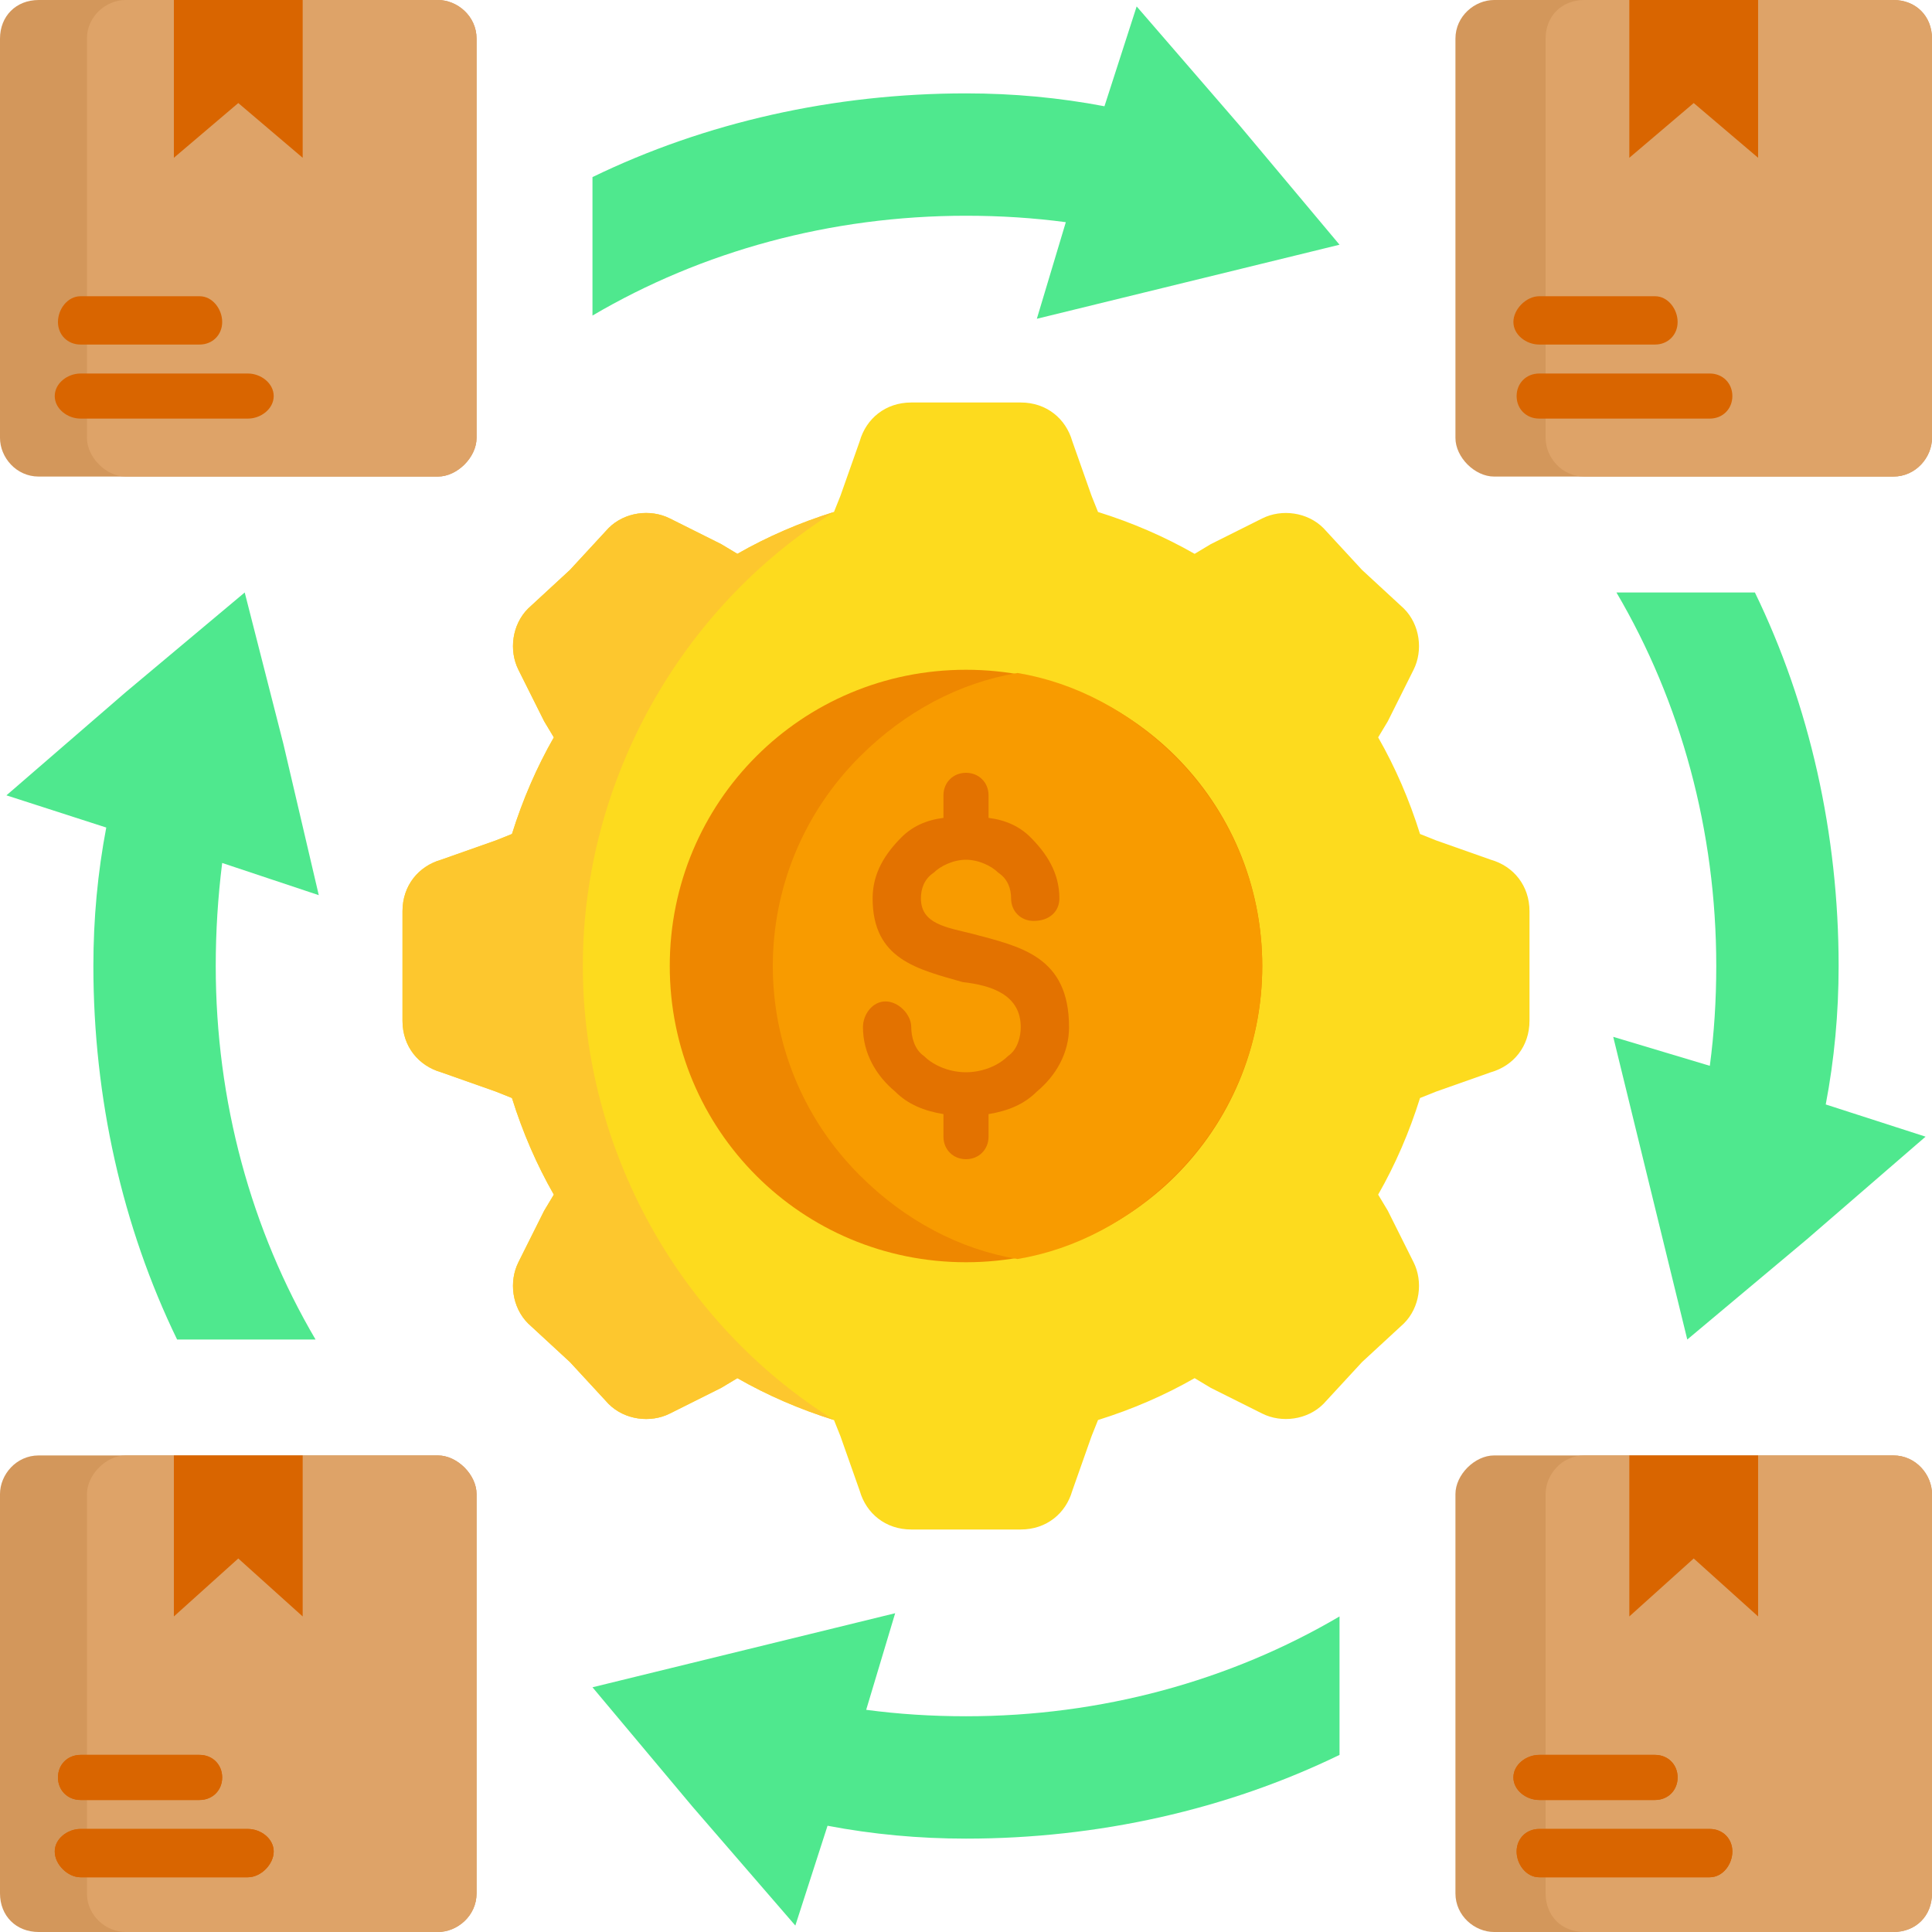<svg version="1.2" xmlns="http://www.w3.org/2000/svg" viewBox="0 0 60 60" width="60" height="60"><style>.a{fill:#d3975b}.b{fill:#dea368}.c{fill:#4fe88e}.d{fill:#d96500}.e{fill:#fddb1e}.f{fill:#fdc72e}.g{fill:#ee8700}.h{fill:#f89b00}.i{fill:#e37200}</style><path class="a" d="m46.4 0h12.4c0.7 0 1.2 0.5 1.2 1.2v12.4c0 0.6-0.5 1.2-1.2 1.2h-12.4c-0.6 0-1.2-0.6-1.2-1.2v-12.4c0-0.7 0.6-1.2 1.2-1.2z"/><path class="b" d="m49.2 0h9.6c0.7 0 1.2 0.5 1.2 1.2v12.4c0 0.6-0.5 1.2-1.2 1.2h-9.6c-0.7 0-1.2-0.6-1.2-1.2v-12.4c0-0.7 0.5-1.2 1.2-1.2z"/><path class="a" d="m46.4 45.2h12.4c0.7 0 1.2 0.6 1.2 1.2v12.4c0 0.7-0.5 1.2-1.2 1.2h-12.4c-0.6 0-1.2-0.5-1.2-1.2v-12.4c0-0.6 0.6-1.2 1.2-1.2z"/><path class="b" d="m49.2 45.2h9.6c0.7 0 1.2 0.6 1.2 1.2v12.4c0 0.7-0.5 1.2-1.2 1.2h-9.6c-0.7 0-1.2-0.5-1.2-1.2v-12.4c0-0.6 0.5-1.2 1.2-1.2z"/><path class="a" d="m1.2 45.2h12.4c0.6 0 1.2 0.6 1.2 1.2v12.4c0 0.7-0.6 1.2-1.2 1.2h-12.4c-0.7 0-1.2-0.5-1.2-1.2v-12.4c0-0.6 0.5-1.2 1.2-1.2z"/><path class="b" d="m3.9 45.2h9.7c0.6 0 1.2 0.6 1.2 1.2v12.4c0 0.7-0.6 1.2-1.2 1.2h-9.7c-0.6 0-1.2-0.5-1.2-1.2v-12.4c0-0.6 0.6-1.2 1.2-1.2z"/><path fill-rule="evenodd" class="c" d="m18.4 5.5v4.3c3.4-2 7.4-3.1 11.6-3.1q1.6 0 3.1 0.2l-0.9 3 9.4-2.3-3.1-3.7-3.2-3.7-1 3.1q-2.1-0.4-4.3-0.4c-4.1 0-8.1 0.9-11.6 2.6zm-10.8 12.9l-3.7 3.1-3.7 3.2 3.1 1q-0.4 2.1-0.4 4.3c0 4.1 0.9 8.1 2.6 11.6h4.3c-2-3.4-3.1-7.4-3.1-11.6q0-1.6 0.2-3.2l3 1-1.1-4.7c0 0-1.2-4.7-1.2-4.7zm42.6 0c2 3.4 3.1 7.4 3.1 11.6q0 1.6-0.2 3.1l-3-0.9 2.3 9.4 3.7-3.1 3.7-3.2-3.1-1q0.4-2.1 0.4-4.3c0-4.1-0.9-8.1-2.6-11.6 0 0-4.3 0-4.3 0zm-8.6 31.8c-3.4 2-7.4 3.1-11.6 3.1q-1.6 0-3.1-0.2l0.9-3-9.4 2.3 3.1 3.7 3.2 3.7 1-3.1q2.1 0.4 4.3 0.4c4.1 0 8.1-0.9 11.6-2.6 0 0 0-4.3 0-4.3z"/><path fill-rule="evenodd" class="d" d="m50.6 4.9l2-1.7 2 1.7v-4.9h-4z"/><path class="a" d="m1.2 0h12.4c0.6 0 1.2 0.5 1.2 1.2v12.4c0 0.6-0.6 1.2-1.2 1.2h-12.4c-0.7 0-1.2-0.6-1.2-1.2v-12.4c0-0.7 0.5-1.2 1.2-1.2z"/><path class="b" d="m3.9 0h9.7c0.6 0 1.2 0.5 1.2 1.2v12.4c0 0.6-0.6 1.2-1.2 1.2h-9.7c-0.6 0-1.2-0.6-1.2-1.2v-12.4c0-0.7 0.6-1.2 1.2-1.2z"/><path fill-rule="evenodd" class="d" d="m5.4 4.9l2-1.7 2 1.7v-4.9h-4z"/><path fill-rule="evenodd" class="d" d="m2.5 13c-0.4 0-0.8-0.3-0.8-0.7 0-0.4 0.4-0.7 0.8-0.7h5.2c0.4 0 0.8 0.3 0.8 0.7 0 0.4-0.4 0.7-0.8 0.7zm45.3 42.9c-0.4 0-0.8-0.3-0.8-0.7 0-0.4 0.4-0.7 0.8-0.7h3.6c0.4 0 0.7 0.3 0.7 0.7 0 0.4-0.3 0.7-0.7 0.7zm0 2.4c-0.4 0-0.7-0.4-0.7-0.8 0-0.4 0.3-0.7 0.7-0.7h5.3c0.4 0 0.7 0.3 0.7 0.7 0 0.4-0.3 0.8-0.7 0.8zm-45.3-2.4c-0.4 0-0.7-0.3-0.7-0.7 0-0.4 0.3-0.7 0.7-0.7h3.7c0.4 0 0.7 0.3 0.7 0.7 0 0.4-0.3 0.7-0.7 0.7zm0 2.4c-0.4 0-0.8-0.4-0.8-0.8 0-0.4 0.4-0.7 0.8-0.7h5.2c0.4 0 0.8 0.3 0.8 0.7 0 0.4-0.4 0.8-0.8 0.8zm45.3-47.6c-0.4 0-0.8-0.3-0.8-0.7 0-0.4 0.4-0.8 0.8-0.8h3.6c0.4 0 0.7 0.4 0.7 0.8 0 0.4-0.3 0.7-0.7 0.7zm0 2.3c-0.4 0-0.7-0.3-0.7-0.7 0-0.4 0.3-0.7 0.7-0.7h5.3c0.4 0 0.7 0.3 0.7 0.7 0 0.4-0.3 0.7-0.7 0.7zm-45.3-2.3c-0.4 0-0.7-0.3-0.7-0.7 0-0.4 0.3-0.8 0.7-0.8h3.7c0.4 0 0.7 0.4 0.7 0.8 0 0.4-0.3 0.7-0.7 0.7z"/><path fill-rule="evenodd" class="d" d="m50.6 50.2l2-1.8 2 1.8v-5h-4z"/><path fill-rule="evenodd" class="d" d="m5.4 50.2l2-1.8 2 1.8v-5h-4z"/><path fill-rule="evenodd" class="d" d="m2.5 58.3c-0.4 0-0.8-0.4-0.8-0.8 0-0.4 0.4-0.7 0.8-0.7h5.2c0.4 0 0.8 0.3 0.8 0.7 0 0.4-0.4 0.8-0.8 0.8zm45.3-2.4c-0.4 0-0.8-0.3-0.8-0.7 0-0.4 0.4-0.7 0.8-0.7h3.6c0.4 0 0.7 0.3 0.7 0.7 0 0.4-0.3 0.7-0.7 0.7zm0 2.4c-0.4 0-0.7-0.4-0.7-0.8 0-0.4 0.3-0.7 0.7-0.7h5.3c0.4 0 0.7 0.3 0.7 0.7 0 0.4-0.3 0.8-0.7 0.8zm-45.3-2.4c-0.4 0-0.7-0.3-0.7-0.7 0-0.4 0.3-0.7 0.7-0.7h3.7c0.4 0 0.7 0.3 0.7 0.7 0 0.4-0.3 0.7-0.7 0.7z"/><path fill-rule="evenodd" class="e" d="m44.1 34.1q-0.5 1.6-1.3 3l0.3 0.5 0.8 1.6c0.3 0.6 0.2 1.4-0.3 1.9l-1.3 1.2-1.2 1.3c-0.5 0.5-1.3 0.6-1.9 0.3l-1.6-0.8-0.5-0.3q-1.4 0.8-3 1.3l-0.2 0.5-0.6 1.7c-0.2 0.7-0.8 1.2-1.6 1.2h-3.4c-0.8 0-1.4-0.5-1.6-1.2l-0.6-1.7-0.2-0.5q-1.6-0.5-3-1.3l-0.5 0.3-1.6 0.8c-0.6 0.3-1.4 0.2-1.9-0.3l-1.2-1.3-1.3-1.2c-0.5-0.5-0.6-1.3-0.3-1.9l0.8-1.6 0.3-0.5q-0.8-1.4-1.3-3l-0.5-0.2-1.7-0.6c-0.7-0.2-1.2-0.8-1.2-1.6v-3.4c0-0.8 0.5-1.4 1.2-1.6l1.7-0.6 0.5-0.2q0.5-1.6 1.3-3l-0.3-0.5-0.8-1.6c-0.3-0.6-0.2-1.4 0.3-1.9l1.3-1.2 1.2-1.3c0.5-0.5 1.3-0.6 1.9-0.3l1.6 0.8 0.5 0.3q1.4-0.8 3-1.3l0.2-0.5 0.6-1.7c0.2-0.7 0.8-1.2 1.6-1.2h3.4c0.8 0 1.4 0.5 1.6 1.2l0.6 1.7 0.2 0.5q1.6 0.5 3 1.3l0.5-0.3 1.6-0.8c0.6-0.3 1.4-0.2 1.9 0.3l1.2 1.3 1.3 1.2c0.5 0.5 0.6 1.3 0.3 1.9l-0.8 1.6-0.3 0.5q0.8 1.4 1.3 3l0.5 0.2 1.7 0.6c0.7 0.2 1.2 0.8 1.2 1.6v3.4c0 0.8-0.5 1.4-1.2 1.6l-1.7 0.6c0 0-0.5 0.2-0.5 0.2z"/><path fill-rule="evenodd" class="f" d="m25.9 44.1q-1.6-0.5-3-1.3l-0.5 0.3-1.6 0.8c-0.6 0.3-1.4 0.2-1.9-0.3l-1.2-1.3-1.3-1.2c-0.5-0.5-0.6-1.3-0.3-1.9l0.8-1.6 0.3-0.5q-0.8-1.4-1.3-3l-0.5-0.2-1.7-0.6c-0.7-0.2-1.2-0.8-1.2-1.6v-3.4c0-0.8 0.5-1.4 1.2-1.6l1.7-0.6 0.5-0.2q0.5-1.6 1.3-3l-0.3-0.5-0.8-1.6c-0.3-0.6-0.2-1.4 0.3-1.9l1.3-1.2 1.2-1.3c0.5-0.5 1.3-0.6 1.9-0.3l1.6 0.8 0.5 0.3q1.4-0.8 3-1.3c-4.8 3-7.8 8.4-7.8 14.1 0 5.7 3 11.1 7.8 14.1z"/><path class="g" d="m30 39.2c-5.1 0-9.2-4.1-9.2-9.2 0-5.1 4.1-9.2 9.2-9.2 5.1 0 9.2 4.1 9.2 9.2 0 5.1-4.1 9.2-9.2 9.2z"/><path fill-rule="evenodd" class="h" d="m31.6 20.9c1.8 0.3 3.5 1.2 4.9 2.6 3.6 3.6 3.6 9.4 0 13-1.4 1.4-3.1 2.3-4.9 2.6-1.8-0.3-3.5-1.2-4.9-2.6-3.6-3.6-3.6-9.4 0-13 1.4-1.4 3.1-2.3 4.9-2.6z"/><path fill-rule="evenodd" class="i" d="m30.7 35.3c0 0.4-0.3 0.7-0.7 0.7-0.4 0-0.7-0.3-0.7-0.7v-0.7c-0.6-0.1-1.1-0.3-1.5-0.7-0.6-0.5-1-1.2-1-2 0-0.4 0.3-0.8 0.7-0.8 0.4 0 0.8 0.4 0.8 0.8 0 0.3 0.1 0.7 0.4 0.9 0.3 0.3 0.8 0.5 1.3 0.5 0.5 0 1-0.2 1.3-0.5 0.3-0.2 0.4-0.6 0.4-0.9 0-1-0.9-1.3-1.8-1.4-1.4-0.4-2.8-0.7-2.8-2.6 0-0.8 0.4-1.4 0.9-1.9q0.5-0.5 1.3-0.6v-0.7c0-0.4 0.3-0.7 0.7-0.7 0.4 0 0.7 0.3 0.7 0.7v0.7q0.8 0.1 1.3 0.6c0.5 0.5 0.9 1.1 0.9 1.9 0 0.4-0.3 0.7-0.8 0.7-0.4 0-0.7-0.3-0.7-0.7 0-0.3-0.1-0.6-0.4-0.8-0.2-0.2-0.6-0.4-1-0.4-0.4 0-0.8 0.2-1 0.4-0.3 0.2-0.4 0.5-0.4 0.8 0 0.8 0.8 0.9 1.6 1.1 1.5 0.4 3 0.7 3 2.9 0 0.8-0.4 1.5-1 2-0.4 0.4-0.9 0.6-1.5 0.7 0 0 0 0.7 0 0.7z"/></svg>